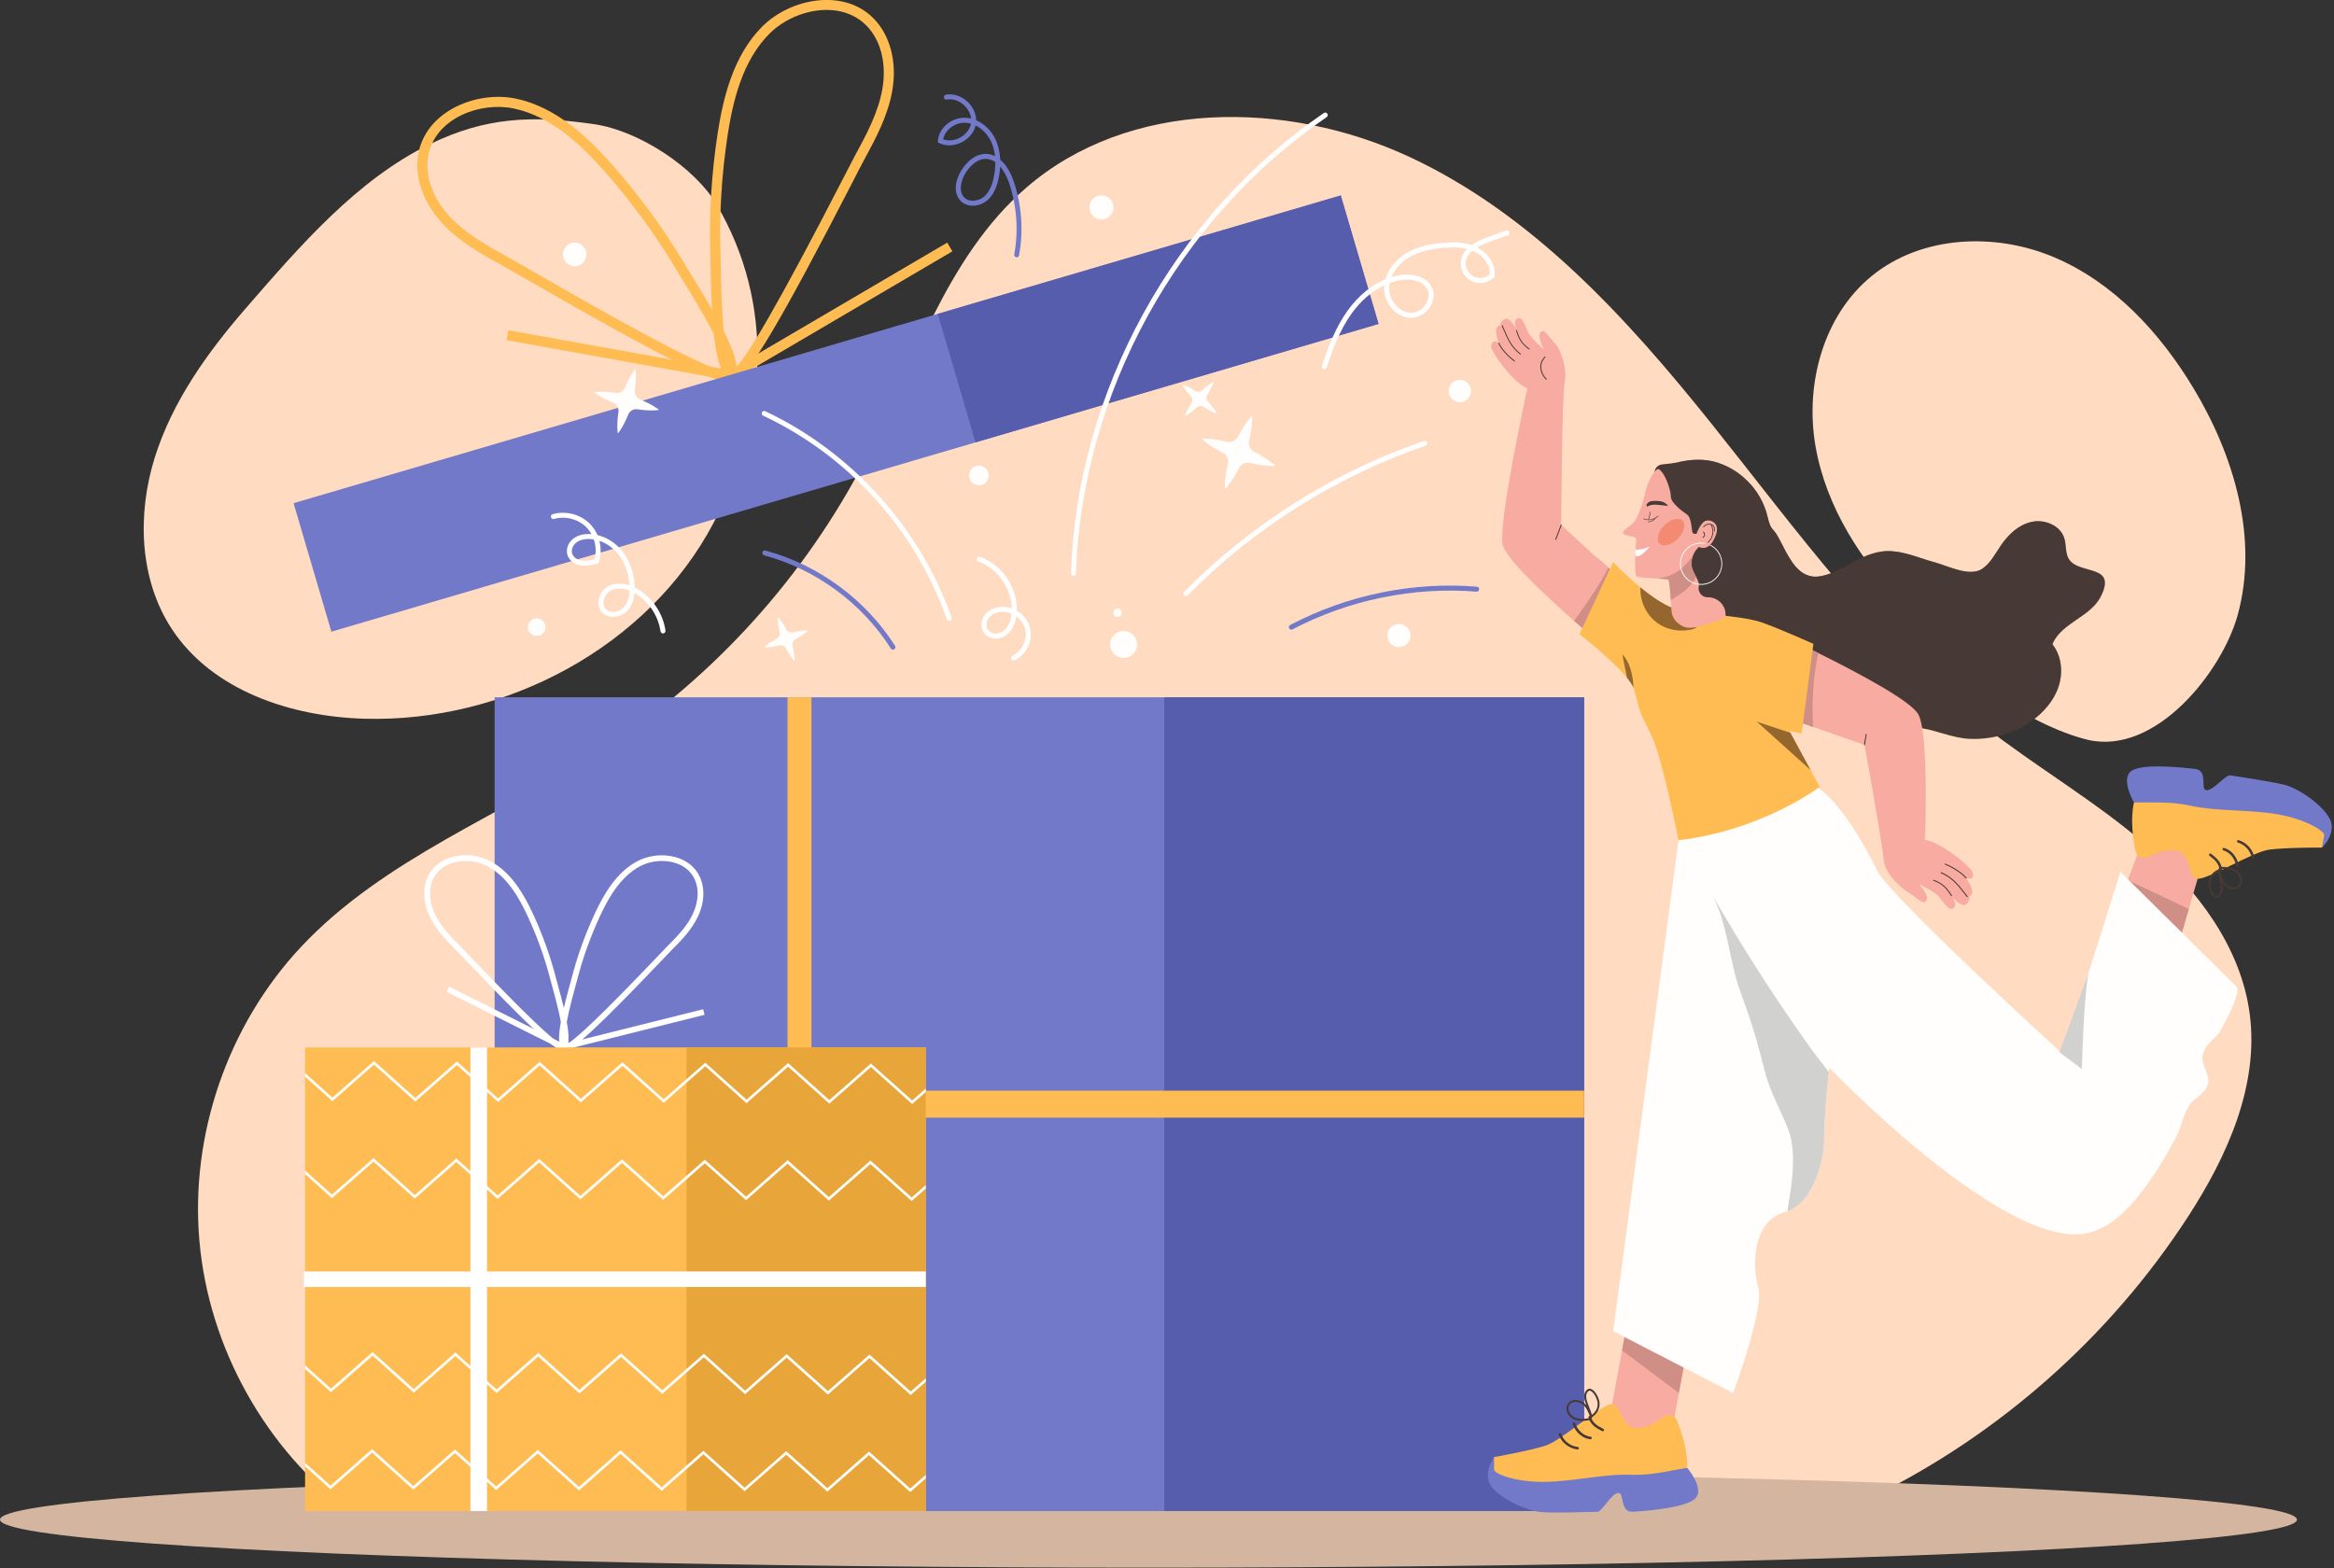 <?xml version="1.0" encoding="UTF-8"?><svg xmlns="http://www.w3.org/2000/svg" width="750" height="504" viewBox="0 0 750 504"><rect x="0" y="0" width="750" height="504" fill="#333333" stroke="none"/><g isolation="isolate"><g id="a"><g id="b"><path d="m600.85,481.55c41.41-20.18,77.17-51.82,102.24-90.47,12.62-19.46,22.84-42.16,19.83-65.16-2.81-21.49-16.85-40-33.21-54.21-16.36-14.21-35.32-25.1-52.38-38.46-34.33-26.88-60.05-62.92-87.28-96.96-27.24-34.04-57.58-67.42-97.1-85.84-39.52-18.42-90.33-18.65-123.25,9.94-25.81,22.42-36.06,57.26-51.79,87.62-19.31,37.28-48.37,69.46-83.49,92.45-32.72,21.42-71.09,35.44-97.8,64.02-23.43,25.07-35.57,60.33-32.53,94.52,3.04,34.19,21.2,66.75,48.68,87.3l488.08-4.75Z" fill="#ffdbc1" stroke-width="0"/><path d="m612.18,195c-13.98-14.37-25.44-31.98-28.82-51.74s2.51-41.78,18.01-54.48c16.04-13.15,39.79-14.17,58.86-6.02,19.07,8.14,33.87,24.18,44.57,41.94,13.14,21.79,20.96,48.3,14.29,72.85-4.97,18.27-26.41,45.45-48.32,40.22-9.28-2.21-21.86-8.58-29.15-14.32-11.02-8.69-19.64-18.34-29.47-28.44Z" fill="#ffdbc1" stroke-width="0"/><path d="m229.33,168c-21.02,39.99-66.96,64.26-112.12,63.02-23.68-.65-48.94-9.01-61.97-28.8-10.48-15.92-11.21-36.85-5.54-55.05,5.67-18.2,17.08-34.06,29.59-48.44,17.05-19.61,35.5-41.08,58.88-52.41,17.94-8.69,32.64-9.31,52.71-6.41,14.56,2.1,32.47,14.04,39.4,25.83,18.76,31.93,16.51,69.03-.96,102.26Z" fill="#ffdbc1" stroke-width="0"/></g><ellipse id="c" cx="369.05" cy="488.45" rx="369.05" ry="15.44" fill="#d4b6a0" stroke-width="0"/><g id="d"><rect x="158.94" y="224.13" width="350.1" height="261.56" fill="#7279c9" stroke-width="0"/><rect x="374.13" y="224.13" width="134.92" height="261.56" transform="translate(883.17 709.81) rotate(-180)" fill="#575dad" stroke-width="0"/><rect x="253.06" y="224.13" width="7.69" height="261.56" fill="#ffbc53" stroke-width="0"/><rect x="158.33" y="350.58" width="350.71" height="8.66" fill="#ffbc53" stroke-width="0"/><path d="m234.8,122.58c-4.33,1.17-22.67-7.99-65.41-32.67-3.57-2.06-6.24-3.6-7.53-4.31-6.99-3.84-14.23-7.81-19.84-13.92-6.41-6.98-9.18-15.67-7.39-23.25,3.08-13.09,18.93-19.32,31.23-16.71,13.06,2.76,23.22,12.65,30.63,20.96h0c8.93,10.11,16.84,20.92,23.5,32.15.37.63.97,1.58,1.71,2.78,10.61,17.08,17.16,29.38,14.59,33.88-.21.37-.63.85-1.42,1.08-.02,0-.04.01-.06.02Zm-69.61-87.69c-10.83-2.29-24.74,3.01-27.4,14.28-1.54,6.54.94,14.13,6.62,20.31,5.25,5.71,12.25,9.55,19.01,13.27,1.31.72,3.99,2.27,7.59,4.35,37.27,21.52,58.31,32.41,62.6,32.38.55-2.23-1.79-9.41-14.68-30.16-.76-1.22-1.36-2.2-1.74-2.84-6.56-11.05-14.34-21.7-23.14-31.65-7.07-7.94-16.74-17.38-28.87-19.94Z" fill="#ffbc53" stroke-width="0"/><path d="m234.41,122.03c-4.59-2.39-5.74-16.27-6.07-36.39-.02-1.41-.04-2.53-.07-3.26-.47-13.04.32-26.42,2.37-39.75h0c1.73-11,4.93-24.82,14.41-34.21,8.93-8.84,25.63-12.18,35.31-2.85,5.61,5.41,7.99,14.22,6.37,23.55-1.42,8.17-5.35,15.42-9.15,22.44-.71,1.3-2.12,4.05-4.01,7.73-22.58,43.87-33.04,61.49-37.31,62.85-.02,0-.04.01-.06.02-.79.23-1.4.05-1.78-.14Zm12.93-111.29c-8.81,8.72-11.83,21.89-13.48,32.39-2.01,13.13-2.79,26.3-2.33,39.14.03.74.05,1.89.07,3.33.39,24.43,2.31,31.73,3.98,33.31,3.62-2.3,15.42-22.83,35.11-61.09,1.91-3.71,3.33-6.47,4.04-7.79,3.68-6.78,7.48-13.8,8.81-21.45,1.44-8.28-.59-16-5.43-20.66-5.16-4.98-12.7-5.7-19.57-3.68-4.23,1.24-8.2,3.53-11.2,6.49Z" fill="#ffbc53" stroke-width="0"/><rect x="229.26" y="98.4" width="81.56" height="3.25" transform="translate(-13.47 150.51) rotate(-30.42)" fill="#ffbc53" stroke-width="0"/><rect x="197.34" y="77.71" width="3.24" height="72.98" transform="translate(51.31 289.78) rotate(-79.79)" fill="#ffbc53" stroke-width="0"/><polygon points="94.34 161.74 94.72 163.04 95.04 164.11 99.56 179.5 99.88 180.57 106.48 203.04 137.28 193.99 138.36 193.67 154.26 189 155.35 188.67 232.97 165.86 232.98 165.86 234.24 165.48 244.44 162.49 245.53 162.16 253.29 159.88 254.41 159.55 263.72 156.82 264.8 156.5 276.02 153.2 277.12 152.88 292.53 148.35 293.64 148.02 384.3 121.37 384.3 121.37 386.05 120.86 386.05 120.86 407.7 114.49 407.7 114.49 408.92 114.13 415.83 112.1 416.93 111.78 424.28 109.62 424.28 109.62 425.57 109.24 439.13 105.25 439.13 105.25 440.71 104.79 442.97 104.12 437.8 86.54 437.8 86.53 437.45 85.33 430.83 62.82 355.27 85.03 354.14 85.37 354.14 85.37 334.83 91.04 334.82 91.04 333.75 91.36 306.64 99.33 305.57 99.65 288.66 104.62 287.44 104.97 263.48 112.02 261.92 112.48 236.64 119.91 235.29 120.3 211.61 127.27 210.26 127.66 194.21 132.38 193.12 132.7 168.9 139.82 167.72 140.17 144.03 147.13 142.81 147.49 94.34 161.74" fill="#7279c9" stroke-width="0"/><rect x="304.65" y="80.98" width="134.99" height="43.05" transform="translate(758.1 95.9) rotate(163.62)" fill="#575dad" stroke-width="0"/></g><g id="e"><path d="m180.74,337.6c-2.55-.06-11.11-8.01-30.5-28.37-1.62-1.7-2.83-2.97-3.42-3.57-3.21-3.22-6.52-6.56-8.61-10.79-2.38-4.84-2.5-10.04-.3-13.9,3.79-6.66,13.45-7.52,19.75-4.12,6.69,3.61,10.66,10.65,13.37,16.38h0c3.26,6.96,5.84,14.14,7.68,21.35.1.4.27,1.02.49,1.79,3.06,11.04,4.66,18.82,2.53,20.86-.17.17-.48.36-.95.36-.01,0-.03,0-.04,0Zm-23.96-59.12c-5.55-2.99-14.01-2.33-17.27,3.4-1.89,3.33-1.76,7.87.36,12.17,1.95,3.97,5.16,7.19,8.26,10.31.6.6,1.82,1.88,3.45,3.6,16.91,17.75,26.67,27.08,29.01,27.76.66-1.13.54-5.43-3.18-18.84-.22-.79-.39-1.42-.5-1.83-1.81-7.09-4.35-14.16-7.56-21.02-2.59-5.48-6.36-12.19-12.57-15.54Z" fill="#fff" stroke-width="0"/><path d="m180.62,337.24c-2.13-2.04-.52-9.82,2.53-20.86.21-.77.38-1.39.49-1.79,1.84-7.2,4.42-14.39,7.68-21.34h0c2.71-5.73,6.68-12.78,13.37-16.38,6.3-3.4,15.97-2.54,19.75,4.12,2.2,3.86,2.08,9.05-.3,13.9-2.09,4.24-5.4,7.57-8.61,10.79-.6.6-1.81,1.87-3.43,3.58-19.39,20.35-27.94,28.3-30.49,28.36-.01,0-.02,0-.04,0-.47,0-.78-.2-.95-.36Zm24.95-58.75c-6.21,3.35-9.99,10.06-12.57,15.54-3.21,6.85-5.75,13.92-7.56,21.02-.11.41-.28,1.04-.5,1.83-3.71,13.41-3.84,17.72-3.18,18.85,2.35-.67,12.1-10,29.01-27.75,1.64-1.72,2.86-3,3.46-3.61,3.1-3.12,6.31-6.34,8.26-10.31,2.11-4.29,2.25-8.84.35-12.17-2.02-3.55-6.03-5.15-10.1-5.15-2.51,0-5.05.61-7.17,1.75Z" fill="#fff" stroke-width="0"/><rect x="180.4" y="330.01" width="46.47" height="1.85" transform="translate(-74.2 59.28) rotate(-14.04)" fill="#fff" stroke-width="0"/><rect x="161.58" y="306.47" width="1.85" height="41.58" transform="translate(-202.88 326.1) rotate(-63.41)" fill="#fff" stroke-width="0"/><rect x="98.03" y="336.68" width="199.45" height="149.01" fill="#ffbc53" stroke-width="0"/><rect x="220.61" y="336.68" width="76.86" height="149.01" transform="translate(518.09 822.37) rotate(-180)" fill="#e8a53a" stroke-width="0"/><rect x="151.17" y="336.68" width="5.32" height="149.01" fill="#fff" stroke-width="0"/><rect x="97.68" y="408.69" width="199.8" height="4.99" fill="#fff" stroke-width="0"/><polygon points="98.03 344.92 98.03 346.05 106.82 353.94 120.19 342.19 133.44 354.07 146.8 342.32 160.05 354.2 173.41 342.45 186.66 354.33 200.02 342.58 213.27 354.46 226.63 342.72 239.88 354.6 253.25 342.85 266.49 354.73 279.86 342.98 293.1 354.86 297.48 351.02 297.48 349.89 293.11 353.73 279.86 341.85 266.5 353.6 253.25 341.72 239.89 353.47 226.64 341.59 213.28 353.33 200.03 341.46 186.67 353.2 173.42 341.32 160.05 353.07 146.81 341.19 133.44 352.94 120.19 341.06 106.83 352.81 98.03 344.92" fill="#fff" stroke-width="0"/><polygon points="98.03 376.24 98.03 377.37 106.67 385.12 120.03 373.37 133.28 385.25 146.65 373.5 159.89 385.38 173.26 373.63 186.51 385.51 199.87 373.77 213.12 385.65 226.48 373.9 239.73 385.78 253.09 374.03 266.34 385.91 279.7 374.16 292.95 386.04 297.48 382.06 297.48 380.94 292.96 384.91 279.71 373.03 266.34 384.78 253.1 372.9 239.73 384.65 226.48 372.77 213.12 384.52 199.88 372.64 186.51 384.39 173.27 372.51 159.9 384.25 146.65 372.38 133.29 384.12 120.04 372.24 106.67 383.99 98.03 376.24" fill="#fff" stroke-width="0"/><polygon points="98.03 438.88 98.03 440.01 106.36 447.48 119.72 435.74 132.97 447.61 146.34 435.87 159.59 447.75 172.95 436 186.2 447.88 199.56 436.13 212.81 448.01 226.17 436.26 239.42 448.14 252.78 436.39 266.03 448.27 279.39 436.53 292.64 448.41 297.48 444.15 297.48 443.03 292.65 447.28 279.4 435.4 266.04 447.14 252.79 435.26 239.42 447.01 226.18 435.13 212.81 446.88 199.56 435 186.2 446.75 172.96 434.87 159.59 446.62 146.34 434.74 132.98 446.49 119.73 434.61 106.36 446.35 98.03 438.88" fill="#fff" stroke-width="0"/><polygon points="98.03 470.2 98.03 471.33 106.2 478.67 119.57 466.92 132.82 478.8 146.18 467.05 159.43 478.93 172.8 467.18 186.04 479.06 199.4 467.31 212.65 479.19 226.02 467.45 239.26 479.32 252.63 467.58 265.88 479.46 279.24 467.71 292.49 479.59 297.48 475.21 297.48 474.08 292.49 478.46 279.25 466.58 265.88 478.33 252.64 466.45 239.27 478.19 226.02 466.32 212.66 478.06 199.41 466.18 186.05 477.93 172.8 466.05 159.44 477.8 146.19 465.92 132.82 477.67 119.57 465.79 106.21 477.54 98.03 470.2" fill="#fff" stroke-width="0"/></g><g id="f"><path d="m305.02,199.57c.09,0,.18-.01.26-.04.42-.15.64-.6.49-1.02-4.96-14.17-13.02-27.69-23.34-39.12-10.31-11.43-22.94-20.84-36.53-27.22-.4-.19-.87-.02-1.06.38-.19.4-.02.87.38,1.06,27.49,12.91,49.01,36.75,59.03,65.42.12.33.42.53.75.53Z" fill="#fff" stroke-width="0"/><path d="m286.93,208.81c.15,0,.29-.04.43-.12.37-.24.48-.73.25-1.1-9.44-14.89-24.62-26.05-41.65-30.63-.43-.11-.86.14-.98.56-.11.43.14.86.56.98,16.64,4.48,31.48,15.39,40.72,29.95.15.24.41.37.67.37Z" fill="#7279c9" stroke-width="0"/><path d="m344.94,185.07c.43,0,.78-.34.8-.77,1.9-57.84,32.77-114.03,80.57-146.66.36-.25.46-.74.21-1.11-.25-.36-.74-.46-1.11-.21-48.21,32.9-79.35,89.58-81.26,147.92-.01.44.33.81.77.82,0,0,.02,0,.03,0Z" fill="#fff" stroke-width="0"/><path d="m381.1,191.56c.21,0,.41-.08.57-.24,21.31-21.59,47.74-38.22,76.43-48.08.42-.14.64-.6.5-1.01-.14-.42-.6-.64-1.01-.5-28.92,9.94-55.56,26.7-77.05,48.47-.31.31-.31.82,0,1.13.16.15.36.23.56.23Z" fill="#fff" stroke-width="0"/><path d="m414.97,202.39c.13,0,.25-.03.37-.09,17.93-9.45,38.92-13.76,59.12-12.13.44.04.82-.29.86-.73.04-.44-.29-.82-.73-.86-10.26-.83-20.65-.19-30.87,1.91-10.22,2.1-20.02,5.6-29.13,10.4-.39.21-.54.69-.33,1.08.14.27.42.43.71.43Z" fill="#7279c9" stroke-width="0"/><path d="m425.32,118.63c-.42-.14-.65-.59-.51-1.01,1.97-6.06,4.34-12.41,8.31-17.89,3.37-4.65,7.56-8.09,12.1-9.97.86-3.11,3.04-6.03,6.12-8.03,3.17-2.06,7.1-3.23,12.38-3.67,2.66-.23,5.99-.32,9.13.73,1.57-1.1,3.48-1.92,5.34-2.6l5.79-2.11c.41-.15.87.06,1.02.48.15.41-.06.87-.48,1.02l-5.79,2.11c-1.41.51-2.84,1.1-4.09,1.84,3.7,1.86,6.01,5.59,5.65,9.13l-.03.28-.2.2c-1.91,1.92-5.03,2.38-7.41,1.09-2.38-1.29-3.7-4.15-3.14-6.8.29-1.35.96-2.46,1.87-3.4-2.6-.65-5.31-.56-7.54-.37-5.01.42-8.71,1.51-11.64,3.42-2.38,1.55-4.15,3.68-5.08,6,.72-.22,1.44-.41,2.17-.55,4.08-.81,9.02.08,10.85,3.89.91,1.88.68,4.2-.61,6.19-1.45,2.25-3.86,3.6-6.27,3.54-2.22-.06-4.35-1.12-5.98-2.98-1.54-1.76-2.45-4.06-2.48-6.3,0-.4.01-.79.05-1.19-3.9,1.84-7.5,4.92-10.45,9-3.83,5.3-6.15,11.52-8.08,17.45-.11.34-.42.55-.76.55-.08,0-.17-.01-.25-.04Zm24.29-28.54c-1.02.2-2.03.49-3.03.86-.12.63-.18,1.26-.17,1.88.06,4.01,3.29,7.62,6.9,7.71,1.83.05,3.75-1.05,4.89-2.81,1-1.54,1.19-3.23.51-4.63-1.12-2.33-3.91-3.25-6.67-3.25-.83,0-1.66.08-2.43.24Zm24.21-9.19c-.23-.11-.46-.21-.69-.31-1.03.86-1.78,1.9-2.05,3.17-.42,1.94.59,4.12,2.34,5.07,1.66.9,3.9.63,5.32-.62.18-3.29-2.38-6.08-4.91-7.31Z" fill="#fff" stroke-width="0"/><path d="m326.56,82.69c-.43-.08-.72-.49-.64-.93,1.39-7.6.83-15.48-1.62-22.81-.36-1.07-1.3-3.52-2.9-5.41-.06,1.01-.18,2.05-.37,3.1-.63,3.52-1.83,6.04-3.68,7.68-2.2,1.95-6.07,2.66-8.49.42-2.79-2.6-1.83-7.15.25-10.28,1.22-1.84,3.81-4.92,7.5-4.99,1.08-.02,2.13.23,3.12.73-.18-1.72-.6-3.31-1.26-4.71-1.08-2.29-2.9-4.14-4.97-5.16-.51,2.17-2.07,4.12-4.26,5.3-2.41,1.3-5.18,1.44-7.39.38l-.49-.23.04-.54c.27-4.15,4.44-7.6,8.91-7.38.59.03,1.17.11,1.74.25-.17-1.51-.93-3.01-2.17-4.2-1.61-1.54-3.72-2.26-5.64-1.91-.43.08-.85-.21-.93-.64-.08-.43.21-.85.64-.93,2.42-.44,5.04.44,7.02,2.33,1.7,1.63,2.67,3.78,2.7,5.89,2.61,1.11,4.89,3.31,6.23,6.17.9,1.91,1.4,4.11,1.5,6.51,1.81,1.53,3.34,3.97,4.4,7.13,2.53,7.58,3.11,15.74,1.67,23.6-.07.39-.41.65-.78.65-.05,0-.1,0-.14-.01Zm-9.92-31.62c-2.96.05-5.16,2.7-6.2,4.27-1.77,2.67-2.51,6.36-.49,8.23,1.71,1.59,4.66,1.05,6.34-.44,1.57-1.39,2.61-3.61,3.17-6.76.26-1.48.39-2.91.38-4.27-.92-.64-1.98-1.05-3.2-1.03Zm-6.4-11.62c-.1,0-.21,0-.31,0-3.26,0-6.34,2.43-6.86,5.35,1.66.59,3.65.4,5.42-.56,1.87-1.01,3.16-2.67,3.51-4.48-.58-.17-1.17-.27-1.76-.29Z" fill="#7279c9" stroke-width="0"/><path d="m324.98,211.83c-.19-.4-.01-.87.39-1.06,3.1-1.44,4.91-5.31,4.04-8.61-.43-1.62-1.48-3.03-2.84-4.03-.29,1.94-1.06,4.31-2.98,5.86-1.16.93-2.74,1.38-4.24,1.21-1.25-.14-2.33-.72-3.04-1.62-1.26-1.61-1.22-4.07.09-5.87,1.11-1.51,2.98-2.47,5.13-2.64,1.23-.1,2.46.09,3.61.5-.13-6.49-4.59-12.9-10.73-15.05-.42-.15-.63-.6-.49-1.02.15-.42.6-.63,1.02-.49,3.58,1.26,6.75,3.83,8.93,7.24,1.97,3.09,2.97,6.62,2.87,10.07,2.03,1.19,3.61,3.14,4.22,5.44,1.08,4.08-1.08,8.68-4.9,10.46-.11.05-.22.08-.34.08-.3,0-.59-.17-.72-.46Zm-3.33-15.18c-1.66.13-3.15.88-3.97,1.99-.88,1.21-.93,2.9-.12,3.94.57.72,1.38.96,1.97,1.02,1.06.12,2.23-.21,3.05-.87,1.73-1.39,2.31-3.74,2.48-5.48-1.08-.47-2.25-.7-3.42-.61Z" fill="#fff" stroke-width="0"/><path d="m212.24,202.92c-.71-4.97-3.71-9.49-8-12.09-.11-.07-.23-.14-.37-.21-.2,2.32-.93,4.2-2.19,5.6-1.14,1.27-2.92,2.06-4.65,2.07,0,0-.02,0-.03,0-1.43,0-2.7-.53-3.57-1.48-.99-1.09-1.35-2.57-1.02-4.18.4-1.91,1.75-3.64,3.45-4.4,1.87-.84,4.12-.84,6.44-.06-.24-3.89-1.55-7.48-3.7-10.12-1.61-1.99-3.73-3.45-5.99-4.21.58,2.25.55,4.66-.18,6.85l-.14.42-.43.1c-1.54.36-3.29.78-5.05.55-2.06-.27-3.79-1.51-4.4-3.15-.67-1.81.02-4.02,1.69-5.38,1.66-1.35,3.77-1.61,5.24-1.58.24,0,.49.02.73.04-.42-.76-.94-1.47-1.54-2.1-2.63-2.73-6.85-3.85-10.49-2.78-.42.12-.87-.12-.99-.54-.12-.42.12-.87.54-.99,4.2-1.23,9.06.06,12.09,3.21.98,1.02,1.76,2.21,2.32,3.51,2.97.71,5.79,2.49,7.86,5.04,2.36,2.91,3.81,6.85,4.05,11.08.01.24.02.48.03.72.38.19.76.4,1.14.63,4.7,2.84,7.98,7.79,8.76,13.23.06.44-.24.84-.68.9-.04,0-.08,0-.11,0-.39,0-.73-.29-.79-.68Zm-15.73-13.24c-1.24.55-2.24,1.84-2.53,3.26-.13.63-.23,1.84.63,2.78.72.79,1.7.96,2.39.96,0,0,.01,0,.02,0,1.3,0,2.63-.59,3.47-1.54,1.12-1.25,1.73-3.02,1.83-5.27-1.62-.64-3.79-1.1-5.81-.2Zm-5.7-16.29c-.5-.08-1.01-.13-1.51-.14-1.21-.02-2.92.17-4.2,1.22-1.13.92-1.63,2.43-1.2,3.59.4,1.09,1.63,1.93,3.11,2.12,1.32.17,2.69-.1,4.03-.41.59-2.07.48-4.33-.23-6.38Z" fill="#fff" stroke-width="0"/><path d="m393.61,155.53c.02-.55.07-1.09.12-1.63.12-1.08.28-2.13.5-3.17.11-.51.22-1.02.35-1.53.37-1.46-.34-2.99-1.69-3.67-.47-.23-.93-.48-1.39-.73-.93-.51-1.84-1.08-2.73-1.69-.44-.31-.89-.63-1.32-.97-.43-.34-.86-.7-1.27-1.1.57-.04,1.13-.03,1.68-.01.55.02,1.09.07,1.63.12,1.08.12,2.13.28,3.17.5.51.11,1.02.22,1.53.35,1.46.37,2.99-.34,3.67-1.69.23-.47.48-.93.73-1.39.51-.93,1.08-1.84,1.69-2.73.31-.44.63-.89.97-1.32.34-.43.7-.86,1.11-1.27.04.58.04,1.13.01,1.68-.02.55-.07,1.09-.12,1.63-.12,1.08-.28,2.13-.5,3.17-.11.51-.22,1.02-.35,1.52-.37,1.46.34,2.99,1.69,3.67.47.23.93.48,1.38.73.93.51,1.84,1.08,2.73,1.69.44.31.89.63,1.32.97.43.34.86.7,1.27,1.11-.58.04-1.13.04-1.68.01-.55-.02-1.09-.07-1.63-.12-1.08-.12-2.13-.28-3.17-.5-.51-.11-1.02-.22-1.53-.35-1.46-.37-2.99.34-3.67,1.69-.23.47-.48.93-.73,1.38-.51.93-1.08,1.84-1.69,2.73-.31.44-.63.89-.97,1.32-.34.43-.7.86-1.1,1.27-.04-.57-.03-1.13-.01-1.68Z" fill="#fffefd" stroke-width="0"/><path d="m380.77,123.88c.29.12.58.25.86.38.56.27,1.1.57,1.62.89.26.16.51.32.76.49.72.48,1.68.4,2.31-.2.22-.21.44-.41.67-.61.46-.4.94-.79,1.44-1.15.25-.18.51-.36.78-.52.27-.17.54-.33.84-.47-.09.32-.2.62-.32.91-.12.29-.25.58-.38.86-.27.56-.57,1.1-.89,1.62-.16.26-.32.51-.48.76-.48.72-.4,1.68.2,2.31.21.22.41.44.61.67.4.46.79.94,1.15,1.44.18.25.36.51.52.78.17.27.33.55.47.84-.32-.09-.62-.2-.91-.32-.29-.12-.58-.25-.86-.38-.56-.27-1.1-.57-1.62-.89-.26-.16-.51-.32-.76-.48-.72-.48-1.69-.4-2.31.2-.22.21-.44.41-.66.61-.46.4-.94.79-1.44,1.15-.25.18-.51.36-.78.52-.27.17-.55.33-.84.47.09-.32.2-.62.32-.91.12-.29.25-.58.38-.86.27-.56.57-1.1.89-1.62.16-.26.32-.51.49-.76.48-.72.4-1.68-.2-2.31-.21-.22-.41-.44-.61-.66-.4-.46-.79-.94-1.15-1.44-.18-.25-.36-.51-.52-.78-.17-.27-.33-.54-.47-.84.32.09.62.2.91.32Z" fill="#fffefd" stroke-width="0"/><path d="m250.57,199.06c.21.26.4.52.59.78.37.53.72,1.07,1.03,1.63.16.27.31.55.45.83.42.8,1.34,1.22,2.21.99.3-.08.61-.15.92-.22.62-.14,1.26-.24,1.9-.32.32-.04.65-.07.98-.08.33-.02.66-.03,1.01,0-.24.25-.5.46-.75.67-.26.21-.52.4-.78.59-.53.37-1.07.72-1.63,1.03-.27.16-.55.3-.83.45-.8.42-1.22,1.34-.98,2.21.08.3.15.61.22.92.14.62.24,1.26.32,1.9.04.32.07.65.08.98.02.33.03.66,0,1.01-.25-.24-.46-.5-.67-.75-.21-.26-.4-.52-.59-.78-.37-.53-.72-1.07-1.03-1.63-.16-.27-.3-.55-.45-.83-.42-.81-1.34-1.22-2.21-.99-.3.08-.61.15-.91.22-.62.14-1.26.24-1.9.32-.32.04-.65.07-.98.08-.33.02-.66.03-1.01,0,.24-.25.5-.46.75-.67.26-.21.52-.4.78-.59.53-.37,1.07-.72,1.63-1.03.27-.16.55-.31.83-.45.8-.41,1.22-1.34.99-2.21-.08-.3-.15-.61-.22-.91-.14-.62-.24-1.26-.32-1.9-.04-.32-.07-.65-.08-.98-.02-.33-.03-.66,0-1.01.25.24.46.5.67.75Z" fill="#fffefd" stroke-width="0"/><path d="m204.33,119.95c.02.47.03.94.02,1.4-.02.93-.08,1.84-.18,2.75-.05.45-.11.89-.18,1.33-.2,1.28.52,2.53,1.72,3,.42.16.83.34,1.24.52.83.37,1.65.78,2.46,1.23.4.23.8.47,1.2.73.4.26.79.53,1.17.85-.49.08-.96.11-1.44.14-.47.02-.94.03-1.4.02-.93-.02-1.84-.08-2.75-.18-.45-.05-.89-.11-1.33-.18-1.28-.2-2.53.52-3,1.72-.16.42-.34.83-.52,1.24-.37.83-.78,1.65-1.23,2.46-.23.4-.47.8-.73,1.2-.26.4-.53.79-.85,1.17-.08-.49-.12-.96-.14-1.44-.03-.47-.03-.94-.02-1.4.02-.93.08-1.84.18-2.75.05-.45.11-.89.18-1.33.2-1.28-.52-2.53-1.72-3-.41-.16-.83-.34-1.24-.52-.83-.37-1.65-.78-2.46-1.23-.4-.23-.8-.47-1.2-.73-.4-.26-.79-.53-1.17-.85.49-.08.96-.12,1.44-.14.47-.03.94-.03,1.4-.02.93.02,1.84.08,2.75.18.45.05.89.11,1.33.18,1.28.2,2.53-.52,3-1.72.16-.41.34-.83.52-1.24.37-.83.78-1.65,1.23-2.46.23-.4.47-.8.73-1.2.26-.4.53-.79.85-1.17.08.49.11.96.14,1.44Z" fill="#fffefd" stroke-width="0"/><circle cx="361.05" cy="207.15" r="4.34" fill="#fffefd" stroke-width="0"/><circle cx="359.13" cy="196.96" r="1.34" transform="translate(-35.65 87.78) rotate(-13.28)" fill="#fffefd" stroke-width="0"/><circle cx="314.56" cy="152.82" r="3.16" fill="#fffefd" stroke-width="0"/><circle cx="469.1" cy="125.67" r="3.59" fill="#fffefd" stroke-width="0"/><circle cx="172.47" cy="201.59" r="2.82" fill="#fffefd" stroke-width="0"/><circle cx="353.93" cy="66.68" r="3.86" fill="#fffefd" stroke-width="0"/><circle cx="184.68" cy="81.76" r="3.78" fill="#fffefd" stroke-width="0"/><circle cx="449.53" cy="204.3" r="3.71" transform="translate(-26.92 74.65) rotate(-9.22)" fill="#fffefd" stroke-width="0"/></g><g id="g"><polygon points="543.02 428.67 537.61 457.86 523.84 464.14 517.09 456.46 522.49 427.23 543.02 428.67" fill="#f7aba1" stroke-width="0"/><path d="m542.15,471.8s5.29,6.11,2.95,9.45c-2.34,3.34-15.57,4.34-20.24,4.68-4.68.33-2.67-6.55-5.01-6.05-2.34.5-5.01,6.07-6.68,6.06-1.67,0-15.57.53-18.7,0-6.01-1.01-14.69-5.66-16.03-9.62-1.34-3.95,1.67-7.96,1.67-7.96,0,0,51.76,4.34,54.44,4.01,2.67-.33,7.61-.56,7.61-.56Z" fill="#7279c9" stroke-width="0"/><path d="m542.15,471.8s-2.95.49-6.98,1.26c-3.21.61-7.17,1.12-11.07.97-4.61-.17-9.59.45-14.61,1.1-4.55.57-9.14,1.17-13.48,1.19-9.14.05-15.91-2.62-15.91-3.95v-4.01s11.51-2.06,16.58-3.7c5.08-1.64,17.6-12.99,20.98-13.33,3.38-.33,3.05,7.35,8.12,7.69,2.95.19,6.36-1.87,8.7-3.63,1.52-1.15,3.7-.53,4.41,1.23,1.49,3.72,3.46,9.74,3.25,15.19Z" fill="#ffbc53" stroke-width="0"/><path d="m515.02,460.06c.15,0,.29-.08.37-.23.1-.2.02-.45-.18-.55-2.13-1.05-3.46-2.02-3.97-3.84-.06-.22-.28-.34-.5-.28-.22.06-.34.29-.28.5.59,2.11,2.06,3.19,4.39,4.35.06.03.12.04.18.04Z" fill="#473936" stroke-width="0"/><path d="m511.08,462.62c.21,0,.38-.16.41-.37.02-.22-.14-.42-.36-.45-2.17-.23-4.14-1.93-5.02-4.34-.08-.21-.31-.32-.52-.24-.21.08-.32.31-.24.52,1,2.74,3.18,4.61,5.7,4.87.01,0,.03,0,.04,0Z" fill="#473936" stroke-width="0"/><path d="m506.94,465.91c.21,0,.38-.16.41-.37.02-.22-.14-.42-.36-.45-2.38-.25-4.52-1.92-5.34-4.17-.08-.21-.31-.32-.52-.24-.21.08-.32.31-.24.52.92,2.53,3.34,4.42,6.02,4.7.01,0,.03,0,.04,0Z" fill="#473936" stroke-width="0"/><path d="m505.75,456.2c-1.06-.47-1.95-1.5-2.27-2.62-.25-.87-.13-1.72.33-2.39.44-.63,1.11-1.04,1.95-1.16,1.07-.16,2.28.16,3.14.84.31.25.6.53.85.83-.7-1.86-1.16-3.69.17-4.95.4-.38.88-.48,1.39-.28,1.37.52,2.56,3.01,2.69,4.44.16,1.78-.82,3.62-2.35,4.54,0,.01,0,.03,0,.04.02.16-.08.31-.23.35-.03,0-.06,0-.09,0l.09.54c-.92.16-1.96.33-3.02.33-.9,0-1.81-.13-2.66-.5Zm5.35-.48s-.05.02-.08.03l-.23-.59s.05-.02.08-.03c-.51-1.33-1.17-2.84-2.35-3.78-.73-.58-1.74-.85-2.65-.71-.46.07-1.11.28-1.53.9-.45.66-.38,1.37-.24,1.86.27.95,1.02,1.82,1.92,2.22,1.62.72,3.56.42,5.16.16-.02-.02-.05-.04-.06-.06Zm-.75-8.52c-1.24,1.17-.48,3.11.33,5.16.31.8.64,1.63.84,2.42,1.22-.83,1.99-2.35,1.86-3.82-.12-1.35-1.27-3.53-2.28-3.91-.1-.04-.19-.05-.27-.05-.17,0-.32.07-.47.21Z" fill="#473936" stroke-width="0"/><polygon points="522.02 429.75 521.23 434.05 539.48 447.75 541.01 439.54 522.02 429.75" fill="#cf8f87" stroke-width="0"/><polygon points="677.14 300.2 687.69 272.45 702.36 268.74 707.63 277.51 697.79 311.2 677.14 300.2" fill="#f7aba1" stroke-width="0"/><path d="m685.72,257.93s-4.11-6.96-1.21-9.82c2.9-2.87,16.09-1.48,20.75-.97,4.66.51,1.46,6.92,3.85,6.85,2.39-.07,6.01-5.07,7.66-4.76,1.64.31,15.42,2.27,18.4,3.35,5.73,2.07,13.44,8.2,14.05,12.33.61,4.13-3.07,7.53-3.07,7.53,0,0-50.15-13.54-52.84-13.69-2.69-.15-7.59-.81-7.59-.81Z" fill="#7279c9" stroke-width="0"/><path d="m685.72,257.93s2.99.04,7.09.01c3.26-.03,7.25.18,11.06,1.03,4.51.99,9.52,1.28,14.57,1.54,4.58.25,9.2.49,13.48,1.24,9,1.58,15.18,5.42,14.94,6.74-.24,1.31-.72,3.94-.72,3.94,0,0-11.69-.04-16.98.67-5.29.7-19.64,9.63-23.03,9.36-3.39-.28-1.68-7.77-6.61-9.02-2.87-.72-6.59.7-9.21,2.02-1.7.85-3.74-.14-4.12-2-.8-3.93-1.66-10.2-.47-15.53Z" fill="#ffbc53" stroke-width="0"/><path d="m710.31,274.34c-.15-.03-.31.03-.4.16-.13.18-.1.44.08.57,1.9,1.42,3.04,2.6,3.22,4.49.02.22.22.39.44.37.22-.02.39-.22.37-.44-.21-2.18-1.46-3.51-3.54-5.06-.05-.04-.11-.06-.17-.07Z" fill="#473936" stroke-width="0"/><path d="m714.64,272.53c-.2-.04-.41.09-.46.29-.06.22.06.44.28.51,2.1.61,3.73,2.64,4.16,5.17.04.22.25.37.47.33.22-.04.37-.25.33-.47-.49-2.88-2.3-5.1-4.73-5.81-.01,0-.03,0-.04,0Z" fill="#473936" stroke-width="0"/><path d="m719.31,270.03c-.2-.04-.41.09-.46.29-.06.22.06.44.28.51,2.29.67,4.1,2.7,4.5,5.06.04.22.25.37.47.33.22-.04.37-.25.33-.47-.45-2.66-2.49-4.95-5.08-5.7-.01,0-.03,0-.04,0Z" fill="#473936" stroke-width="0"/><path d="m718.74,279.8c.96.65,1.65,1.83,1.76,2.99.09.9-.18,1.71-.75,2.29-.54.55-1.28.82-2.13.8-1.08-.03-2.21-.56-2.94-1.39-.27-.3-.49-.63-.68-.97.35,1.96.48,3.84-1.06,4.84-.46.3-.96.31-1.42.03-1.26-.76-1.98-3.42-1.85-4.85.16-1.78,1.46-3.41,3.13-4.04,0-.01,0-.03,0-.04,0-.16.13-.29.29-.3.03,0,.06,0,.09,0v-.54c.94.01,2,.03,3.04.21.89.16,1.76.45,2.53.97Zm-5.35-.49s.06-.01.09-.02l.12.62s-.05.01-.08.02c.26,1.4.64,3.01,1.64,4.14.62.7,1.56,1.15,2.48,1.17.47.01,1.14-.08,1.66-.61.56-.56.62-1.28.57-1.78-.09-.98-.68-1.97-1.49-2.53-1.46-1-3.43-1.06-5.05-1.08.02.02.04.04.05.07Zm-.79,8.51c1.43-.93,1.03-2.97.6-5.14-.17-.85-.34-1.72-.39-2.53-1.35.6-2.38,1.95-2.51,3.42-.12,1.35.62,3.7,1.55,4.26.09.05.17.09.26.1.16.03.33,0,.5-.12Z" fill="#473936" stroke-width="0"/><polygon points="683.48 282.8 703.35 292.17 701.13 299.78 683.48 282.8" fill="#cf8f87" stroke-width="0"/><path d="m518.39,427.87l38.54,19.88s9.9-26.7,8.12-33.67c-2.82-11.03-.12-22.27,8.6-24.51.24-.06.48-.14.72-.22,8.21-2.79,11.86-16.21,11.81-23.43-.03-6.09,1.08-17.45,1.49-21.37.08-.86.14-1.35.14-1.35,0,0,55.79,58.22,82.4,53.27,8.84-1.64,15.49-9.75,20.4-16.66,3.27-4.6,6.12-9.5,8.75-14.49,2.04-3.87,2.34-8.98,5.77-11.79,1.88-1.55,4.1-3.16,4.43-5.57.37-2.7-1.85-5.16-1.85-7.89,0-2.9,2.42-5.13,4.55-7.09,1.49-1.37,8.15-14.14,6.44-15.82-.11-.11-37.33-36.92-37.33-36.92l-18.46,58.63s-55.75-50.8-59.72-59.07c-3.98-8.28-14.12-26.13-21.99-27.83l-41.83,18.13-20.98,157.79Z" fill="#fffefd" stroke-width="0"/><path d="m552.93,192.02c1.2,9.51.59,18.66,8.43,25.97,11.37,10.6,38.62,14.71,53.85,15.78,6.21.44,11.77,3.57,18.24,3.74,5.65.15,11.4-1.15,16.37-3.89,1.05-.56,2.06-1.19,3.03-1.89,3.86-2.77,7.17-6.56,8.65-11.08,1.48-4.54.96-9.85-2-13.58.07-.17.12-.31.23-.47,1.47-3.13,4.46-5.3,7.36-7.27,3.04-2.08,6.23-4.21,7.92-7.47,5.38-10.45-6.28-7.2-9.88-11.73-.93-1.17-1.13-2.67-1.31-4.18-.11-1.01-.21-2.05-.51-2.99-1.28-4.08-6.29-6.12-10.46-5.21-4.18.9-7.53,4.08-9.93,7.63-1.77,2.59-3.25,5.55-5.81,7.36-4.06,2.88-11.02-.8-15.38-1.98-5.47-1.46-10.74-4.07-16.54-3.56-.05.01-.09,0-.14.02-6.76.69-12.21,5.76-18.38,7.58-.57.18-1.15.31-1.73.42-1.63.31-3.05.13-4.3-.4-.16-.05-.31-.11-.46-.18-4.51-2.15-6.78-8.71-9.28-12.87-.35-.58-.96-1.35-1.78-2.22-2.84-3.03-8.13-7.36-13.32-10.01-.51-.26-1.04-.51-1.55-.76-5.77-2.56-11.07-2.67-12.34,3.88-.72,3.79,6.13,13.8,7.74,17.17,1.93,4.06,2.77,8.16,3.27,12.19Z" fill="#473936" stroke-width="0"/><path d="m569.68,202.94l7.46,25.88,1.34,3.43,4.2,1.45,16.44,5.7s5.83,31.95,6.13,36.68c.3,4.72,5.89,9.57,7.82,10.68,1.95,1.1,4.83,4.01,5.72,3.03.73-.8.91-1.83-2.14-5.61,0,0,4.49,2.16,6.05,3.68,1.55,1.54,3.48,5.17,4.93,4.09,1.45-1.08-.02-3.12-.29-3.51.29.26,2.71,2.84,4.01,2.43.74-.24,1.9-1.67,1.4-2.66,1.97-1.01.7-3.43-.98-6.01,0,0,2.68,1.17,2.18-1.52-.36-2.01-10.3-10.04-15.41-10.69,0,0,1.36-33.19-2.01-40.19-2.07-4.3-19.22-13.43-32.18-19.85-1.45-.71-2.83-1.4-4.14-2.03-5.73-2.79-9.97-4.74-10.49-4.96-.03-.03-.04-.03-.04-.03Z" fill="#f7aba1" stroke-width="0"/><path d="m569.68,202.94l7.46,25.88,1.34,3.43,4.2,1.45c-.6-5.24-.15-17.25,1.68-23.76-1.45-.71-2.83-1.4-4.14-2.03-5.73-2.79-9.97-4.74-10.49-4.96-.03-.03-.04-.03-.04-.03Z" fill="#cf8f87" stroke-width="0"/><path d="m621.28,282.82s-.06.05-.07.08c-.03.08.01.17.09.2,2.87,1.07,4.06,2.37,5.66,4.88.05.07.14.09.21.05.07-.05.09-.14.05-.21-1.64-2.57-2.87-3.9-5.82-5.01-.04-.02-.09-.01-.12,0Z" fill="#473936" stroke-width="0"/><path d="m623.69,280.38s-.06.04-.07.07c-.03.08,0,.17.08.2,3.58,1.6,5.21,3.68,7.46,6.55.28.36.57.72.87,1.1.05.07.15.08.22.02.07-.05.08-.15.02-.22-.3-.38-.59-.74-.87-1.1-2.28-2.91-3.93-5.01-7.58-6.65-.04-.02-.09-.02-.13,0Z" fill="#473936" stroke-width="0"/><path d="m625.01,277.62s-.06.04-.07.08c-.03.08,0,.17.08.2,1.34.56,4.67,2.13,6.64,4.42.06.06.15.07.22.02.06-.06.07-.15.02-.22-2.01-2.34-5.39-3.93-6.75-4.5-.04-.02-.09-.02-.13,0Z" fill="#473936" stroke-width="0"/><path d="m599.59,235.92s-.08.07-.08.12l-.53,3.35c0,.08.05.16.14.17.08,0,.16-.05.17-.14l.53-3.35c0-.08-.05-.16-.14-.17-.03,0-.06,0-.09.02Z" fill="#473936" stroke-width="0"/><path d="m490.79,124.83s-9.36,42.88-7.96,50.15c.79,4.23,12.91,15.68,23,24.6,1.8,1.58,3.55,3.08,5.13,4.47,4.61,3.98,8.05,6.82,8.46,7.17.02,0,.04.02.04.02l1.98-25.79-2.81-1.21s-.04-1.15-.05-1.66c0-.14-.02-.23-.02-.23-.38-.41-.79.97-1.21.56-.18-.18-.36-.34-.54-.52-1.39-1.35-2.86-2.61-4.41-3.78l-10.73-9.87s.25-41.4,1.13-45.83c.88-4.43-1.33-10.71-2.88-12.19-1.51-1.51-3.46-4.9-4.5-4.23-.86.56-1.28,1.49.59,5.73,0,0-3.64-3.1-4.68-4.88-1.04-1.8-1.94-5.64-3.55-4.99-1.62.65-.76,2.9-.59,3.31.16.43-1.67-3.28-3.12-3.22-.72.04-2.14,1.08-1.93,2.12-2.07.43-1.49,2.97-.58,5.76,0,0-2.16-1.73-2.36.9-.16,1.93,7.02,11.78,11.58,13.61Z" fill="#f7aba1" stroke-width="0"/><path d="m505.83,199.58c1.8,1.58,3.55,3.08,5.13,4.47,4.61,3.98,8.05,6.82,8.46,7.17.02,0,.04.02.04.02l-1.76-24.27c.67-.36.92-1.44.94-2.72.02-.54,0-1.1-.05-1.66,0-.07-.02-.16-.02-.23-.38-.41-.79.97-1.21.56-.18-.18-.36-.34-.54-.52-2.34,5.01-7.8,12.71-10.99,17.2Z" fill="#cf8f87" stroke-width="0"/><path d="m491.41,112.34s.07-.03.09-.06c.05-.07.03-.16-.03-.21-2.38-1.69-3.17-3.18-4.03-5.89-.02-.08-.1-.12-.18-.1-.08.02-.12.11-.1.18.88,2.77,1.69,4.3,4.14,6.04.03.02.08.03.12.02Z" fill="#473936" stroke-width="0"/><path d="m488.6,114s.06-.02.08-.05c.05-.06.04-.16-.02-.21-2.91-2.35-3.9-4.67-5.28-7.87-.17-.4-.35-.8-.53-1.23-.03-.07-.12-.11-.19-.08-.07.03-.11.12-.08.19.18.42.36.83.53,1.22,1.39,3.24,2.4,5.58,5.36,7.98.04.03.08.04.12.03Z" fill="#473936" stroke-width="0"/><path d="m486.7,116.22s.06-.03.09-.05c.05-.06.04-.16-.03-.21-1.1-.85-3.79-3.1-5.04-5.7-.04-.07-.12-.1-.2-.07-.07.04-.1.12-.07.2,1.28,2.65,4.01,4.94,5.13,5.8.04.03.08.04.12.03Z" fill="#473936" stroke-width="0"/><path d="m496.96,122.02s.07-.03.09-.06c.05-.07.03-.16-.03-.21-1-.73-1.68-2.45-1.75-3.62-.07-1.22.43-2.44,1.32-3.27.06-.06.06-.15,0-.21-.06-.06-.15-.06-.21,0-.96.89-1.49,2.19-1.42,3.5.07,1.26.79,3.04,1.87,3.84.04.03.08.03.12.03Z" fill="#473936" stroke-width="0"/><path d="m499.95,173.51s.09-.04.11-.09l1.75-4.62c.03-.08,0-.16-.09-.19-.08-.03-.16,0-.19.09l-1.75,4.62c-.03.08,0,.16.09.19.03.01.06.01.08,0Z" fill="#473936" stroke-width="0"/><path d="m507.56,203.87s10.44,8.1,15.27,14.01c.95,1.17,1.69,2.25,2.09,3.17.09.22.16.43.22.63,2.23,8.73,1.78,6.99,5.76,15.25,3.21,6.7,8.48,33.15,8.48,33.15,27.05-3.21,45.38-17.16,45.38-17.16l-9.76-17.97,3.93.85,3.78-28.85s-10.52-4.74-16.64-6.9c-4.74-1.66-13.67-2.25-21.11-3.22-2.18-.29-4.21-.59-6-.99-3.49-.77-7.94-3.84-11.83-7.04-4.84-3.98-8.77-8.14-8.77-8.14l-10.8,23.21Z" fill="#ffbc53" stroke-width="0"/><path d="m527.13,188.8c-.23,4.34,1.8,8.73,5.28,11.33,2.7,2.02,6.2,2.86,9.53,2.47,1.44-.18,3.04-.34,3.71-1.66.59-1.24.04-2.99-.68-4.11-2.18-.29-4.21-.59-6-.99-3.49-.77-7.94-3.84-11.83-7.04Z" fill="#160202" opacity=".45" stroke-width="0"/><polygon points="575.34 235.56 564.53 231.96 581.84 247.55 575.34 235.56" fill="#160202" opacity=".45" stroke-width="0"/><path d="m521.31,210.35l1.51,7.53c.95,1.17,1.69,2.25,2.09,3.17-.02-.92-.25-7.35-3.6-10.7Z" fill="#160202" opacity=".45" stroke-width="0"/><path d="m574.37,389.35c8.21-2.79,11.86-16.21,11.81-23.43-.03-6.09,1.08-17.45,1.49-21.37-2.05-2.64-4.13-5.26-6.07-7.95-11.38-15.94-21.96-32.45-31.69-49.46,5.28,9.24,5.62,21.54,9.37,31.75,3.91,10.64,5.46,16.1,7.79,25.37,1.75,6.93,5.19,12.58,7.63,19,2.35,6.15,1.4,15.13.38,21.46-.26,1.53-.57,3.08-.71,4.62Z" fill="#d1d1d0" stroke-width="0"/><path d="m543.37,192.05l10.45,3.7,20.72-3.79s.97-.06.4-1.94c-.04-.14-.08-.26-.13-.37-.36-.89-.99-1.85-2.07-2.72-.49-.39-.89-.78-1.21-1.16v-.02c-2.06-2.52-.98-5.12-.07-8.96.82-3.46-.83-3.97-2.31-7.23-.44-.91-.84-2.04-1.17-3.49-.49-2.14-1.36-4.37-2.61-6.51-.56-.95-1.18-1.87-1.88-2.75-.19-.25-.39-.5-.62-.76-.69-.81-1.93-2.03-2.73-2.73-.15-.12-.29-.25-.44-.37-.31-.26-.65-.52-.97-.75-.34-.25-.68-.49-1.04-.72-.69-.45-1.41-.87-2.14-1.26-.28-.15-.53-.27-.81-.39-.36-.19-.72-.34-1.09-.48-.52-.22-1.04-.42-1.58-.6-4.35-1.44-8.88-1.06-12.45-.26-1.81.41-3.84.64-5.5.78-1.7.14-2.83,1.81-2.35,3.44l11.61,39.35Z" fill="#473936" stroke-width="0"/><path d="m521.8,171.67c.67.49,2.17.66,3.24.93.5.12.82.58.76,1.09-.09.71-.17,1.78-.24,2.99-.03.64-.07,1.32-.09,2-.11,3.19-.04,6.5.54,6.7.66.22,4.1.43,6.79.6,1.75.11,3.18.21,3.33.3.01,0,.01.01.02.02.23.33.59,3.7.76,6.58,0,.14.02.28.02.41.06,1.05.13,2.13.2,3.09.13,1.78.98,3.39,3.17,4.69,2.64,1.56,5.68.41,12.13-1.78,2.16-.73,2.17-1.1,2.03-2.31,0-.02,0-.04,0-.06-.33-2.81-2.73-4.93-5.55-4.94h-.2c-1.88,0-3.23-1.74-2.84-3.58,0-.02,0-.04.01-.06.18-.86-.28-1.82-.84-2.88-.75-1.42-1.68-3.02-1.51-4.86.07-.71.22-1.34.43-1.89.51-1.39,1.31-2.28,1.73-2.67.17-.16.28-.24.28-.24h0c.12.08,2.57,1.43,4.53-1.98,2.92-5.06-.03-6.7-2.01-6.51-1.93.19-3.33,4.26-3.33,4.26,0,0-.7.22-1.19-.24-.48-.46-.25-4.84-1.9-5.97-1.66-1.13-5.17-3.81-5.16-5.69.02-1.88-1.67-7.48-3.92-8.93-1.74.01-4,5.79-4.24,7.27-.23,1.48-1.97,7.55-3.55,9.58-1.33,1.72-4.64,3.19-3.4,4.09Z" fill="#f7aba1" stroke-width="0"/><path d="m532.79,185.98c1.75.11,3.18.21,3.33.3.01,0,.01.01.02.02.23.33.59,3.7.76,6.58.16-.09.31-.18.46-.28,1.8-1.12,3.6-2.25,5.13-3.71,1.03-.99,1.92-2.14,2.53-3.43-.75-1.42-1.68-3.02-1.51-4.86.07-.71.22-1.34.43-1.89-1.23,1.73-2.64,3.33-4.36,4.58-1.22.89-2.59,1.59-4.03,2.06-.9.29-1.83.51-2.77.63Z" fill="#cf8f87" stroke-width="0"/><path d="m530.16,175.49c-.72,1.1-1.66,2.06-2.75,2.8-.43.29-.93.56-1.45.53-.18-.01-.34-.06-.49-.13.02-.69.06-1.37.09-2.01.03,0,.07,0,.11,0,1.66-.02,3.08-.2,4.49-1.19Z" fill="#fff" stroke-width="0"/><ellipse cx="536.94" cy="170.99" rx="5.19" ry="3.06" transform="translate(35.25 427.61) rotate(-44.75)" fill="#f1633a" opacity=".45" stroke-width="0"/><path d="m529.32,162.83s1.05-.75,3-.6c1.75.14,3.32.34,3.6.39s-.87-1.34-2.49-1.52c-1.62-.18-3.17-.16-3.86.49-.49.46-.7.95-.25,1.24Z" fill="#473936" stroke-width="0"/><path d="m550.88,170.85c-.07-.01-.12-.08-.11-.15.09-.6,0-1.15-.26-1.51-.17-.25-.44-.39-.64-.46-.8-.3-1.79,0-2.3.69-.04.06-.13.07-.19.03-.06-.04-.07-.13-.03-.19.58-.79,1.7-1.12,2.61-.78.33.12.6.32.76.56.4.57.36,1.31.3,1.7-.01.07-.08.12-.15.11,0,0,0,0,0,0Z" fill="#473936" stroke-width="0"/><path d="m548.8,174.51s-.05-.02-.07-.04c-.05-.05-.05-.14,0-.19,1.02-.99,1.29-1.65,1.5-2.68.18-.87,0-1.91-.48-2.93-.03-.07,0-.15.06-.18.07-.03.15,0,.18.06.51,1.07.68,2.17.5,3.09-.21,1.07-.52,1.79-1.58,2.82-.03.03-.08.04-.12.04Z" fill="#473936" stroke-width="0"/><path d="m547.18,172.88s-.07-.03-.09-.06c-.04-.06-.01-.15.05-.18.26-.15.44-.42.46-.72.03-.3-.09-.6-.32-.79-.06-.05-.06-.13-.01-.19.05-.06.13-.06.19-.01.29.25.44.64.41,1.02-.04.38-.27.73-.6.93-.03.02-.06.02-.09.02Z" fill="#473936" stroke-width="0"/><path d="m528.98,167.12c-.29-.06-.57-.16-.85-.29-.05-.02-.07-.08-.04-.13.02-.05.08-.07.13-.04.81.4,1.54.4,2.38.27.62-.09,1.32-.46,2.14-1.13.04-.03.1-.03.13.01.03.04.03.1-.01.13-.85.69-1.58,1.07-2.24,1.17-.64.1-1.17.1-1.65,0Z" fill="#473936" stroke-width="0"/><path d="m529.7,167.05s-.01,0-.02,0c-.05-.02-.07-.08-.05-.13.32-.69.48-1.6.43-2.36,0-.05.04-.1.09-.1.05,0,.1.04.1.09.06.8-.11,1.72-.44,2.45-.02.04-.06.06-.1.05Z" fill="#473936" stroke-width="0"/><path d="m529.63,167.84s-.07-.04-.08-.09c0-.05.04-.1.09-.1.85-.03,1.68-.44,2.21-1.1.03-.04.09-.05.13-.01.04.03.05.09.01.13-.57.7-1.45,1.14-2.35,1.17,0,0-.02,0-.02,0Z" fill="#473936" stroke-width="0"/><path d="m545.28,187.85c-3.67-.75-6.04-4.34-5.29-8s4.34-6.04,8-5.29l-.05.26c-3.52-.72-6.97,1.56-7.68,5.08-.72,3.52,1.56,6.97,5.08,7.68,3.52.72,6.97-1.56,7.68-5.08.6-2.96-.88-5.92-3.62-7.2l.11-.24c2.84,1.33,4.39,4.41,3.76,7.5-.75,3.67-4.34,6.04-8,5.29Z" fill="#fff" stroke-width="0"/><path d="m539.6,148.48c.39.07.77.08,1.02.13,2.32.41,4.61.96,6.75,1.95,3.04,1.42,5.75,3.88,6.65,7.11.11.36.19.73.25,1.11.3,1.52.42,3.11,1.23,4.39,1.85,2.86,6.36,3.08,8.05,6.03,1.95,3.4-1.18,7.87.17,11.56.7,1.92,2.48,3.21,4.17,4.38,2.35,1.63,4.7,3.26,7.05,4.89-.04-.14-.08-.26-.13-.37-.73-1.69-2.46-2.29-3.26-3.8-.02-.01-.03-.05-.02-.09v-.02c-.25-.74-.81-4.24-.24-3.75,3.22,2.69,6.98,5.56,11.14,4.98,1.61-.24,3.12-1.02,4.26-2.17-.57.18-1.15.31-1.73.42-1.63.31-3.05.13-4.3-.4-.16-.05-.31-.11-.46-.18-4.51-2.15-6.78-8.71-9.28-12.87-.35-.58-.96-1.35-1.78-2.22-.44-.91-.84-2.04-1.17-3.49-.49-2.14-1.36-4.37-2.61-6.51-.56-.95-1.18-1.87-1.88-2.75-.2-.27-.41-.53-.65-.8-.69-.79-1.41-1.53-2.19-2.25-.31-.27-.62-.55-.95-.82-.31-.26-.65-.52-.97-.75-.34-.25-.68-.49-1.04-.72-.69-.45-1.41-.87-2.14-1.26-.28-.15-.53-.27-.81-.39-.36-.19-.72-.34-1.09-.48-.52-.22-1.04-.42-1.58-.6-4.35-1.44-8.88-1.06-12.45-.26Z" fill="#473936" mix-blend-mode="screen" opacity=".56" stroke-width="0"/><path d="m605.2,177.2c1.39,1.6,5.59,2.96,7.37,4.25,2.58,1.87,4.96,3.99,7.49,5.89,5.61,4.21,13.38,7.41,19.43,3.86,3.47-2.04,5.46-5.82,7.62-9.24,2.16-3.41,5.05-6.87,9.04-7.44,2.6-.37,5.13.57,7.67,1.42-.11-1.01-.21-2.05-.51-2.99-1.28-4.08-6.29-6.12-10.46-5.21-4.18.9-7.53,4.08-9.93,7.63-1.77,2.59-3.25,5.55-5.81,7.36-4.06,2.88-11.02-.8-15.38-1.98-5.47-1.46-10.74-4.07-16.54-3.56Z" fill="#473936" mix-blend-mode="screen" opacity=".56" stroke-width="0"/><path d="m648.72,229.62c-.24,1.4.15,2.92,1.1,3.99,1.05-.56,2.06-1.19,3.03-1.89,3.86-2.77,7.17-6.56,8.65-11.08,1.48-4.54.96-9.85-2-13.58.07-.17.12-.31.23-.47-1.88.72-3.79,2.03-5.14,2.56-3.5,1.36-7.14,3.28-10.79,4.26,2.48-.63,5.2-.4,7.3,1,2.22,1.48,3.53,4.36,2.77,6.89-.92,3.15-4.54,5.07-5.14,8.3Z" fill="#473936" mix-blend-mode="screen" opacity=".56" stroke-width="0"/><path d="m661.78,338.21l7.2,5.4s.52-21.52,2.06-30.57l-9.26,25.17Z" fill="#d1d1d0" stroke-width="0"/></g></g></g></svg>